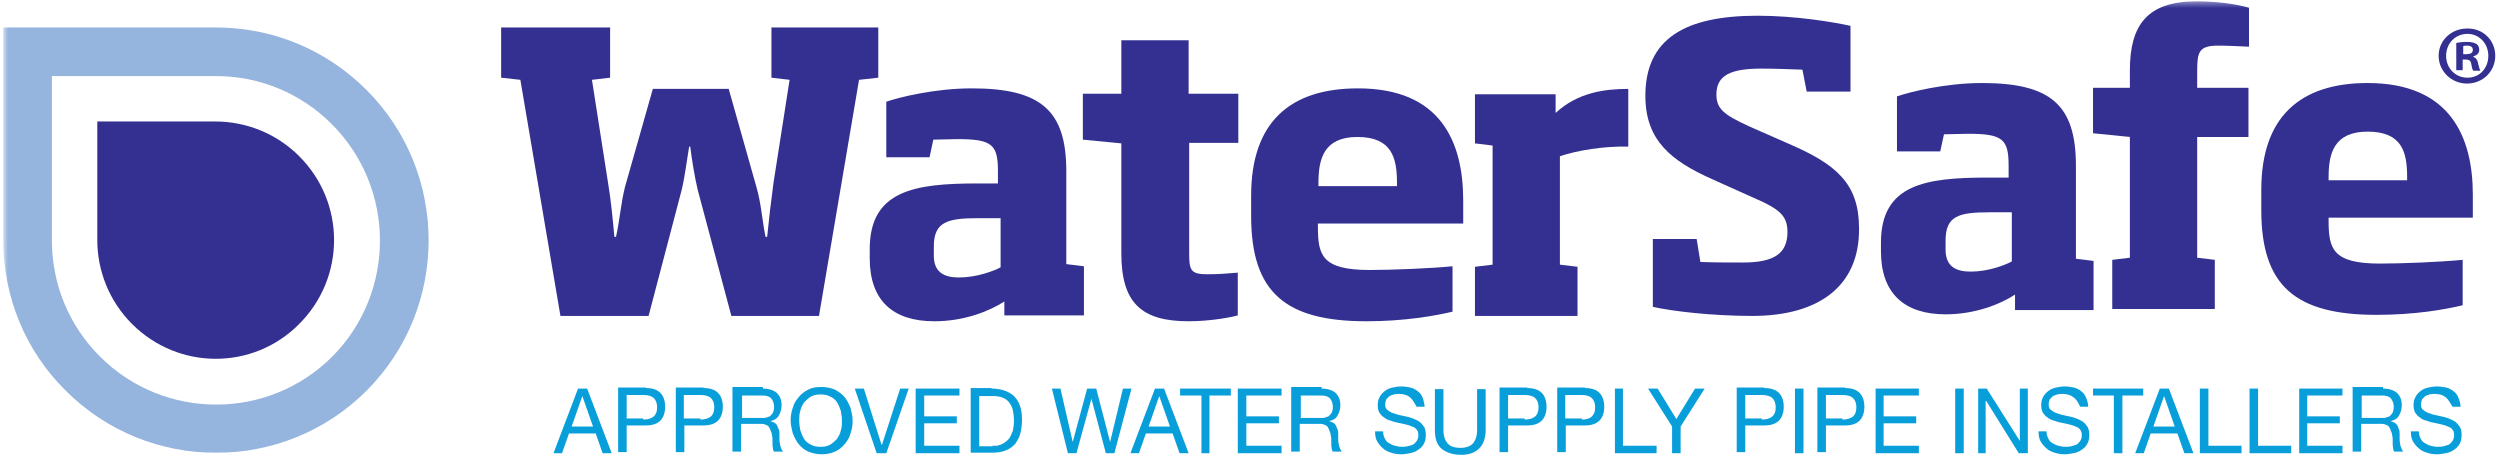 <svg width="468" height="86" viewBox="0 0 468 86" fill="none" xmlns="http://www.w3.org/2000/svg">
<mask id="mask0_128_321" style="mask-type:luminance" maskUnits="userSpaceOnUse" x="0" y="0" width="468" height="86">
<path d="M467.113 0.342H0.613V85.042H467.113V0.342Z" fill="white"/>
</mask>
<g mask="url(#mask0_128_321)">
<path d="M68.613 16.842C61.113 9.342 51.113 5.142 40.413 5.142H0.613V44.942C0.613 55.542 4.713 65.642 12.313 73.142C27.813 88.642 53.113 88.642 68.613 73.142C84.113 57.642 84.113 32.342 68.613 16.842ZM62.213 66.742C50.213 78.742 30.713 78.742 18.713 66.742C12.913 60.942 9.713 53.242 9.713 44.942V14.242H40.413C48.613 14.242 56.313 17.442 62.113 23.242C74.113 35.242 74.113 54.742 62.213 66.742Z" fill="#95B4DE"/>
</g>
<path d="M56.013 29.242C51.713 24.942 46.013 22.742 40.313 22.742H18.213V44.942C18.213 50.642 20.413 56.342 24.713 60.642C33.413 69.342 47.413 69.342 56.013 60.642C64.713 51.942 64.713 37.942 56.013 29.242Z" fill="#333092"/>
<path d="M328.013 59.142C320.413 59.142 312.913 58.242 309.413 57.442V44.742H317.613L318.313 49.042C321.013 49.142 323.713 49.142 326.313 49.142C332.113 49.142 334.613 47.442 334.613 43.442C334.613 40.442 333.213 39.142 328.313 37.042L320.513 33.542C312.913 30.142 308.013 26.342 308.013 17.942C308.013 7.242 315.413 2.942 329.013 2.942C336.113 2.942 343.313 4.142 346.413 4.842V17.142H338.213L337.413 13.042C334.913 12.942 332.013 12.842 329.713 12.842C324.113 12.842 321.313 14.042 321.313 17.642C321.313 20.342 322.613 21.442 327.413 23.642L334.913 26.942C343.713 30.742 348.013 34.342 348.013 42.742C348.113 53.542 340.513 59.142 328.013 59.142Z" fill="#333092"/>
<mask id="mask1_128_321" style="mask-type:luminance" maskUnits="userSpaceOnUse" x="0" y="0" width="468" height="86">
<path d="M467.113 0.342H0.613V85.042H467.113V0.342Z" fill="white"/>
</mask>
<g mask="url(#mask1_128_321)">
<path d="M377.213 57.842V55.142C374.513 56.942 369.713 58.842 364.213 58.842C356.513 58.842 352.113 54.942 352.113 47.042V45.442C352.113 34.442 360.513 33.242 372.213 33.242H376.013V31.042C376.013 26.042 374.913 25.042 368.413 25.042C366.913 25.042 365.513 25.142 363.913 25.142L363.213 28.342H355.113V18.042C357.413 17.242 364.113 15.542 371.013 15.542C383.913 15.542 388.613 19.642 388.613 31.042V48.442L391.913 48.842V58.042H377.213M376.613 39.742H372.413C366.613 39.742 364.213 40.442 364.213 45.042V46.742C364.213 49.942 366.213 50.842 368.913 50.842C372.213 50.842 375.313 49.642 376.613 48.942V39.742Z" fill="#333092"/>
</g>
<mask id="mask2_128_321" style="mask-type:luminance" maskUnits="userSpaceOnUse" x="0" y="0" width="468" height="86">
<path d="M467.113 0.342H0.613V85.042H467.113V0.342Z" fill="white"/>
</mask>
<g mask="url(#mask2_128_321)">
<path d="M411.313 25.642V48.242L414.613 48.642V57.842H395.413V48.642L398.713 48.242V25.642L391.813 24.942V16.442H398.713V13.142C398.713 4.642 402.013 0.242 411.213 0.242C415.013 0.242 418.513 0.742 421.013 1.442V8.742C418.713 8.642 417.013 8.542 415.213 8.542C411.613 8.542 411.313 9.742 411.313 13.342V16.442H420.913V25.642H411.313Z" fill="#333092"/>
</g>
<path d="M435.913 40.642V41.242C435.913 46.542 436.613 49.342 445.513 49.342C449.713 49.342 456.913 49.042 461.013 48.642V57.142C457.713 57.942 452.013 58.942 444.913 58.942C429.713 58.942 423.313 53.542 423.313 39.342V35.542C423.313 21.842 430.613 15.542 443.213 15.542C458.613 15.542 462.913 25.542 462.913 36.442V40.742H435.913M450.613 33.142C450.613 28.542 449.713 24.642 443.213 24.642C436.913 24.642 435.913 28.742 435.913 33.142V33.742H450.613V33.142Z" fill="#333092"/>
<path d="M467.113 10.442C467.113 13.342 464.813 15.642 461.813 15.642C458.913 15.642 456.513 13.342 456.513 10.442C456.513 7.542 458.913 5.342 461.813 5.342C464.813 5.242 467.113 7.542 467.113 10.442ZM457.913 10.442C457.913 12.742 459.613 14.542 461.913 14.542C464.213 14.542 465.813 12.742 465.813 10.442C465.813 8.142 464.113 6.342 461.913 6.342C459.613 6.342 457.913 8.142 457.913 10.442ZM461.013 13.142H459.813V8.042C460.313 7.942 460.913 7.842 461.813 7.842C462.813 7.842 463.213 8.042 463.613 8.242C463.913 8.442 464.113 8.842 464.113 9.342C464.113 9.942 463.713 10.342 463.013 10.542V10.642C463.513 10.842 463.813 11.242 463.913 11.942C464.113 12.742 464.213 13.042 464.313 13.242H463.013C462.813 13.042 462.713 12.542 462.613 11.942C462.513 11.342 462.213 11.142 461.513 11.142H461.013V13.142ZM461.113 10.142H461.713C462.413 10.142 462.913 9.942 462.913 9.342C462.913 8.842 462.613 8.542 461.813 8.542C461.513 8.542 461.313 8.542 461.113 8.642V10.142Z" fill="#333092"/>
<path d="M164.413 5.142V14.542L160.813 14.942L153.313 59.142H136.913L130.613 35.542C130.013 33.042 129.513 29.842 129.213 27.442H129.013C128.613 29.742 128.213 33.042 127.613 35.542L121.413 59.142H104.913L97.413 14.942L93.813 14.542V5.142H114.213V14.542L110.813 14.942L113.813 34.142C114.413 37.742 114.713 41.142 115.013 44.342H115.313C116.013 41.342 116.213 38.042 117.013 34.942L122.213 16.642H136.413L141.613 35.042C142.513 38.142 142.713 41.542 143.313 44.342H143.613C143.913 41.242 144.313 37.842 144.813 34.142L147.813 14.942L144.413 14.542V5.142H164.413Z" fill="#333092"/>
<path d="M188.013 59.142V56.442C185.213 58.242 180.513 60.142 174.913 60.142C167.113 60.142 162.813 56.242 162.813 48.342V46.642C162.813 35.642 171.213 34.342 183.013 34.342H186.813V32.042C186.813 27.042 185.713 26.042 179.213 26.042C177.713 26.042 176.313 26.142 174.713 26.142L174.013 29.442H165.913V19.042C168.213 18.242 174.913 16.542 181.913 16.542C194.813 16.542 199.613 20.642 199.613 32.042V49.442L202.913 49.842V59.042H188.013M187.313 40.842H183.113C177.313 40.842 174.813 41.542 174.813 46.142V47.842C174.813 51.042 176.813 51.942 179.513 51.942C182.813 51.942 186.013 50.742 187.313 50.042V40.842Z" fill="#333092"/>
<path d="M222.513 60.142C213.713 60.142 209.913 56.742 209.913 47.442V26.842L202.713 26.142V17.542H209.913V7.542H222.513V17.542H231.813V26.742H222.613V47.242C222.613 50.542 222.813 51.342 226.013 51.342C227.913 51.342 229.313 51.242 231.713 51.042V59.042C230.713 59.342 226.713 60.142 222.513 60.142Z" fill="#333092"/>
<path d="M246.713 41.842V42.442C246.713 47.742 247.413 50.542 256.413 50.542C260.613 50.542 267.913 50.242 271.913 49.842V58.342C268.613 59.142 262.813 60.142 255.813 60.142C240.613 60.142 234.213 54.742 234.213 40.442V36.642C234.213 22.842 241.513 16.542 254.213 16.542C269.713 16.542 273.913 26.542 273.913 37.542V41.842H246.713ZM261.513 34.242C261.513 29.642 260.613 25.642 254.113 25.642C247.813 25.642 246.813 29.742 246.813 34.242V34.842H261.513V34.242Z" fill="#333092"/>
<path d="M292.013 29.242V49.542L295.313 49.942V59.142H276.113V49.942L279.413 49.542V27.242L276.113 26.842V17.642H291.213V21.142C295.313 17.342 300.313 16.642 304.813 16.642V27.442C300.213 27.342 295.313 28.142 292.013 29.242Z" fill="#333092"/>
<path d="M109.913 72.742L114.513 84.842H112.813L111.513 81.142H106.513L105.213 84.842H103.613L108.213 72.742H109.913ZM111.013 79.842L109.013 74.142L107.013 79.842H111.013Z" fill="#089EDA"/>
<path d="M120.913 72.642C122.113 72.642 123.013 72.942 123.613 73.542C124.213 74.142 124.513 75.042 124.513 76.142C124.513 77.242 124.213 78.142 123.613 78.742C123.013 79.342 122.113 79.642 120.913 79.642H117.313V84.642H115.713V72.542H120.913V72.642ZM120.413 78.542C121.313 78.542 121.913 78.342 122.413 77.942C122.813 77.542 123.013 77.042 123.013 76.242C123.013 75.542 122.813 74.942 122.413 74.542C122.013 74.142 121.313 73.942 120.413 73.942H117.313V78.342H120.413V78.542Z" fill="#089EDA"/>
<path d="M131.713 72.642C132.913 72.642 133.813 72.942 134.413 73.542C135.013 74.142 135.313 75.042 135.313 76.142C135.313 77.242 135.013 78.142 134.413 78.742C133.813 79.342 132.913 79.642 131.713 79.642H128.113V84.642H126.513V72.542H131.713V72.642ZM131.113 78.542C132.013 78.542 132.613 78.342 133.113 77.942C133.513 77.542 133.713 77.042 133.713 76.242C133.713 75.542 133.513 74.942 133.113 74.542C132.713 74.142 132.013 73.942 131.113 73.942H128.013V78.342H131.113V78.542Z" fill="#089EDA"/>
<path d="M142.813 72.742C143.913 72.742 144.813 73.042 145.413 73.542C146.013 74.142 146.313 74.842 146.313 75.842C146.313 76.542 146.113 77.242 145.813 77.742C145.513 78.342 145.013 78.642 144.213 78.842C144.513 78.942 144.813 79.042 145.013 79.142C145.213 79.342 145.413 79.442 145.513 79.742C145.613 79.942 145.713 80.242 145.813 80.442C145.913 80.742 145.913 81.042 145.913 81.242C145.913 81.542 145.913 81.842 145.913 82.142C145.913 82.442 145.913 82.742 146.013 83.042C146.013 83.342 146.113 83.642 146.213 83.842C146.313 84.142 146.413 84.342 146.613 84.542H144.913C144.813 84.442 144.713 84.242 144.713 84.042C144.713 83.842 144.613 83.542 144.613 83.342C144.613 83.142 144.613 82.742 144.613 82.442C144.613 82.142 144.613 81.842 144.513 81.542C144.513 81.242 144.413 80.942 144.313 80.742C144.213 80.442 144.113 80.242 144.013 80.042C143.913 79.842 143.713 79.642 143.413 79.542C143.213 79.442 142.913 79.342 142.513 79.342H138.713V84.542H137.113V72.442H142.813V72.742ZM143.213 78.242C143.513 78.142 143.813 78.042 144.113 77.942C144.313 77.742 144.513 77.542 144.713 77.242C144.813 76.942 144.913 76.642 144.913 76.142C144.913 75.542 144.713 75.042 144.413 74.642C144.113 74.242 143.513 74.042 142.813 74.042H138.913V78.242H142.213C142.513 78.242 142.813 78.242 143.213 78.242Z" fill="#089EDA"/>
<path d="M148.413 76.342C148.613 75.542 149.013 74.942 149.513 74.342C150.013 73.742 150.613 73.242 151.313 72.942C152.013 72.542 152.813 72.442 153.813 72.442C154.713 72.442 155.613 72.642 156.313 72.942C157.013 73.342 157.613 73.742 158.113 74.342C158.613 74.942 158.913 75.642 159.213 76.342C159.413 77.142 159.613 77.942 159.613 78.742C159.613 79.542 159.513 80.342 159.213 81.142C159.013 81.942 158.613 82.542 158.113 83.142C157.613 83.742 157.013 84.242 156.313 84.542C155.613 84.842 154.813 85.042 153.813 85.042C152.913 85.042 152.013 84.842 151.313 84.542C150.613 84.242 150.013 83.742 149.513 83.142C149.013 82.542 148.713 81.842 148.413 81.142C148.213 80.342 148.013 79.542 148.013 78.742C148.013 77.942 148.113 77.142 148.413 76.342ZM149.813 80.542C150.013 81.142 150.213 81.642 150.513 82.142C150.813 82.642 151.313 83.042 151.813 83.242C152.313 83.542 152.913 83.642 153.613 83.642C154.313 83.642 154.913 83.542 155.413 83.242C155.913 82.942 156.313 82.542 156.713 82.142C157.013 81.642 157.313 81.142 157.413 80.542C157.613 79.942 157.613 79.342 157.613 78.742C157.613 78.142 157.513 77.542 157.413 76.942C157.213 76.342 157.013 75.842 156.713 75.342C156.413 74.842 155.913 74.442 155.413 74.242C154.913 73.942 154.313 73.842 153.613 73.842C152.913 73.842 152.313 73.942 151.813 74.242C151.313 74.542 150.913 74.942 150.513 75.342C150.213 75.842 149.913 76.342 149.813 76.942C149.613 77.542 149.613 78.142 149.613 78.742C149.613 79.342 149.713 79.942 149.813 80.542Z" fill="#089EDA"/>
<path d="M164.113 84.842L160.013 72.742H161.713L165.013 83.242H165.113L168.513 72.742H170.113L165.913 84.842H164.113Z" fill="#089EDA"/>
<path d="M179.613 72.742V74.042H173.013V77.942H179.113V79.242H173.013V83.442H179.613V84.842H171.413V72.742H179.613Z" fill="#089EDA"/>
<path d="M185.613 72.742C187.413 72.742 188.813 73.242 189.813 74.142C190.813 75.142 191.313 76.542 191.313 78.442C191.313 79.442 191.213 80.342 191.013 81.142C190.813 81.942 190.413 82.542 190.013 83.142C189.513 83.642 189.013 84.042 188.213 84.342C187.513 84.642 186.613 84.742 185.713 84.742H181.713V72.642H185.613V72.742ZM185.813 83.442C186.013 83.442 186.213 83.442 186.513 83.442C186.813 83.442 187.013 83.342 187.313 83.242C187.613 83.142 187.913 82.942 188.213 82.742C188.513 82.542 188.813 82.242 189.013 81.942C189.213 81.542 189.413 81.142 189.613 80.642C189.713 80.142 189.813 79.442 189.813 78.742C189.813 78.042 189.713 77.342 189.613 76.842C189.513 76.242 189.213 75.742 188.913 75.342C188.613 74.942 188.213 74.642 187.713 74.442C187.213 74.242 186.613 74.142 185.913 74.142H183.313V83.542H185.813V83.442Z" fill="#089EDA"/>
<path d="M207.013 84.842L204.313 74.642L201.513 84.842H199.913L196.913 72.742H198.513L200.813 82.742L203.513 72.742H205.213L207.813 82.742L210.213 72.742H211.813L208.613 84.842H207.013Z" fill="#089EDA"/>
<path d="M217.913 72.742L222.513 84.842H220.813L219.513 81.142H214.513L213.213 84.842H211.613L216.213 72.742H217.913ZM219.013 79.842L217.013 74.142L215.013 79.842H219.013Z" fill="#089EDA"/>
<path d="M220.913 74.042V72.742H230.413V74.042H226.413V84.842H224.913V74.042H220.913Z" fill="#089EDA"/>
<path d="M239.913 72.742V74.042H233.313V77.942H239.413V79.242H233.313V83.442H239.913V84.842H231.713V72.742H239.913Z" fill="#089EDA"/>
<path d="M247.413 72.742C248.513 72.742 249.413 73.042 250.013 73.542C250.613 74.142 250.913 74.842 250.913 75.842C250.913 76.542 250.713 77.242 250.413 77.742C250.113 78.342 249.613 78.642 248.813 78.842C249.113 78.942 249.413 79.042 249.613 79.142C249.813 79.342 250.013 79.442 250.113 79.742C250.213 79.942 250.313 80.242 250.413 80.442C250.513 80.742 250.513 81.042 250.513 81.242C250.513 81.542 250.513 81.842 250.513 82.142C250.513 82.442 250.513 82.742 250.613 83.042C250.613 83.342 250.713 83.642 250.813 83.842C250.913 84.142 251.013 84.342 251.213 84.542H249.513C249.413 84.442 249.313 84.242 249.313 84.042C249.313 83.842 249.213 83.542 249.213 83.342C249.213 83.042 249.213 82.742 249.213 82.442C249.213 82.142 249.213 81.842 249.113 81.542C249.113 81.242 249.013 80.942 248.913 80.742C248.813 80.442 248.713 80.242 248.613 80.042C248.513 79.842 248.313 79.642 248.013 79.542C247.813 79.442 247.513 79.342 247.113 79.342H243.313V84.542H241.713V72.442H247.413V72.742ZM247.813 78.242C248.113 78.142 248.413 78.042 248.713 77.942C248.913 77.742 249.113 77.542 249.313 77.242C249.413 76.942 249.513 76.642 249.513 76.142C249.513 75.542 249.313 75.042 249.013 74.642C248.713 74.242 248.113 74.042 247.413 74.042H243.513V78.242H246.813C247.113 78.242 247.413 78.242 247.813 78.242Z" fill="#089EDA"/>
<path d="M263.913 74.342C263.413 73.942 262.713 73.742 261.913 73.742C261.613 73.742 261.213 73.742 260.913 73.842C260.613 73.942 260.313 74.042 260.113 74.142C259.913 74.342 259.713 74.542 259.513 74.742C259.413 75.042 259.313 75.342 259.313 75.742C259.313 76.142 259.413 76.442 259.613 76.642C259.813 76.842 260.113 77.042 260.513 77.242C260.913 77.342 261.313 77.542 261.713 77.642C262.213 77.742 262.613 77.842 263.113 77.942C263.613 78.042 264.013 78.142 264.513 78.342C265.013 78.542 265.413 78.742 265.713 78.942C266.113 79.242 266.313 79.542 266.613 79.942C266.813 80.342 266.913 80.842 266.913 81.442C266.913 82.042 266.813 82.642 266.513 83.142C266.213 83.642 265.913 83.942 265.413 84.242C265.013 84.542 264.513 84.742 263.913 84.842C263.413 84.942 262.813 85.042 262.313 85.042C261.613 85.042 261.013 84.942 260.413 84.742C259.813 84.542 259.313 84.342 258.913 83.942C258.513 83.642 258.113 83.142 257.813 82.642C257.513 82.142 257.413 81.442 257.413 80.742H258.913C258.913 81.242 259.013 81.642 259.213 82.042C259.413 82.442 259.613 82.742 260.013 82.942C260.313 83.142 260.713 83.342 261.113 83.442C261.513 83.542 261.913 83.642 262.413 83.642C262.813 83.642 263.113 83.642 263.513 83.542C263.913 83.442 264.213 83.342 264.513 83.242C264.813 83.042 265.013 82.842 265.213 82.542C265.413 82.242 265.513 81.942 265.513 81.442C265.513 81.042 265.413 80.642 265.213 80.442C265.013 80.142 264.713 79.942 264.313 79.842C263.913 79.642 263.513 79.542 263.113 79.442C262.713 79.342 262.213 79.242 261.713 79.142C261.213 79.042 260.813 78.942 260.313 78.742C259.913 78.642 259.413 78.442 259.113 78.142C258.713 77.942 258.513 77.642 258.213 77.242C258.013 76.842 257.913 76.442 257.913 75.842C257.913 75.242 258.013 74.742 258.313 74.242C258.513 73.842 258.913 73.442 259.313 73.142C259.713 72.842 260.213 72.642 260.713 72.542C261.213 72.442 261.713 72.342 262.313 72.342C262.913 72.342 263.513 72.442 264.013 72.542C264.513 72.642 265.013 72.942 265.413 73.242C265.813 73.542 266.113 73.942 266.313 74.442C266.513 74.942 266.613 75.542 266.713 76.142H265.213C264.713 75.342 264.413 74.742 263.913 74.342Z" fill="#089EDA"/>
<path d="M276.913 83.942C276.113 84.742 275.013 85.142 273.513 85.142C272.013 85.142 270.813 84.742 269.913 84.042C269.013 83.342 268.613 82.142 268.613 80.542V72.842H270.213V80.542C270.213 81.642 270.513 82.442 271.013 83.042C271.613 83.642 272.413 83.842 273.413 83.842C274.413 83.842 275.213 83.542 275.713 83.042C276.213 82.442 276.513 81.642 276.513 80.542V72.842H278.113V80.542C278.113 81.942 277.713 83.142 276.913 83.942Z" fill="#089EDA"/>
<path d="M285.913 72.642C287.113 72.642 288.013 72.942 288.613 73.542C289.213 74.142 289.513 75.042 289.513 76.142C289.513 77.242 289.213 78.142 288.613 78.742C288.013 79.342 287.113 79.642 285.913 79.642H282.313V84.642H280.713V72.542H285.913V72.642ZM285.413 78.542C286.313 78.542 286.913 78.342 287.413 77.942C287.813 77.542 288.013 77.042 288.013 76.242C288.013 75.542 287.813 74.942 287.413 74.542C287.013 74.142 286.313 73.942 285.413 73.942H282.313V78.342H285.413V78.542Z" fill="#089EDA"/>
<path d="M296.713 72.642C297.913 72.642 298.813 72.942 299.413 73.542C300.013 74.142 300.313 75.042 300.313 76.142C300.313 77.242 300.013 78.142 299.413 78.742C298.813 79.342 297.913 79.642 296.713 79.642H293.113V84.642H291.513V72.542H296.713V72.642ZM296.113 78.542C297.013 78.542 297.613 78.342 298.013 77.942C298.413 77.542 298.613 77.042 298.613 76.242C298.613 75.542 298.413 74.942 298.013 74.542C297.613 74.142 296.913 73.942 296.113 73.942H293.013V78.342H296.113V78.542Z" fill="#089EDA"/>
<path d="M303.813 72.742V83.442H310.113V84.842H302.313V72.742H303.813Z" fill="#089EDA"/>
<path d="M314.613 84.842H313.013V79.842L308.513 72.742H310.313L313.813 78.442L317.313 72.742H319.113L314.613 79.842V84.842Z" fill="#089EDA"/>
<path d="M330.313 72.642C331.513 72.642 332.413 72.942 333.013 73.542C333.613 74.142 333.913 75.042 333.913 76.142C333.913 77.242 333.613 78.142 333.013 78.742C332.413 79.342 331.513 79.642 330.313 79.642H326.713V84.642H325.113V72.542H330.313V72.642ZM329.813 78.542C330.713 78.542 331.313 78.342 331.813 77.942C332.213 77.542 332.413 77.042 332.413 76.242C332.413 75.542 332.213 74.942 331.813 74.542C331.413 74.142 330.713 73.942 329.813 73.942H326.713V78.342H329.813V78.542Z" fill="#089EDA"/>
<path d="M337.613 72.742H336.013V84.842H337.613V72.742Z" fill="#089EDA"/>
<path d="M345.413 72.642C346.613 72.642 347.513 72.942 348.113 73.542C348.713 74.142 349.013 75.042 349.013 76.142C349.013 77.242 348.713 78.142 348.113 78.742C347.513 79.342 346.613 79.642 345.413 79.642H341.813V84.642H340.213V72.542H345.413V72.642ZM344.913 78.542C345.813 78.542 346.413 78.342 346.913 77.942C347.313 77.542 347.513 77.042 347.513 76.242C347.513 75.542 347.313 74.942 346.913 74.542C346.513 74.142 345.813 73.942 344.913 73.942H341.813V78.342H344.913V78.542Z" fill="#089EDA"/>
<path d="M359.213 72.742V74.042H352.613V77.942H358.713V79.242H352.613V83.442H359.213V84.842H351.113V72.742H359.213Z" fill="#089EDA"/>
<path d="M367.613 72.742H366.013V84.842H367.613V72.742Z" fill="#089EDA"/>
<path d="M371.913 72.742L378.113 82.542V72.742H379.613V84.842H377.913L371.813 75.042H371.713V84.842H370.313V72.742H371.913Z" fill="#089EDA"/>
<path d="M388.113 74.342C387.613 73.942 386.913 73.742 386.113 73.742C385.813 73.742 385.413 73.742 385.113 73.842C384.813 73.942 384.513 74.042 384.313 74.142C384.113 74.342 383.913 74.542 383.713 74.742C383.613 75.042 383.513 75.342 383.513 75.742C383.513 76.142 383.613 76.442 383.813 76.642C384.013 76.842 384.313 77.042 384.713 77.242C385.113 77.342 385.513 77.542 385.913 77.642C386.413 77.742 386.813 77.842 387.313 77.942C387.813 78.042 388.213 78.142 388.713 78.342C389.213 78.542 389.613 78.742 389.913 78.942C390.313 79.242 390.513 79.542 390.813 79.942C391.013 80.342 391.113 80.842 391.113 81.442C391.113 82.042 391.013 82.642 390.713 83.142C390.413 83.642 390.113 83.942 389.613 84.242C389.213 84.542 388.713 84.742 388.113 84.842C387.613 84.942 387.013 85.042 386.513 85.042C385.813 85.042 385.213 84.942 384.613 84.742C384.013 84.542 383.513 84.342 383.113 83.942C382.713 83.642 382.313 83.142 382.013 82.642C381.713 82.142 381.613 81.442 381.613 80.742H383.113C383.113 81.242 383.213 81.642 383.413 82.042C383.613 82.442 383.813 82.742 384.213 82.942C384.513 83.142 384.913 83.342 385.313 83.442C385.713 83.542 386.113 83.642 386.613 83.642C387.013 83.642 387.313 83.642 387.713 83.542C388.113 83.442 388.413 83.342 388.713 83.242C389.013 83.042 389.213 82.842 389.413 82.542C389.613 82.242 389.713 81.942 389.713 81.442C389.713 81.042 389.613 80.642 389.413 80.442C389.213 80.142 388.913 79.942 388.513 79.842C388.113 79.642 387.713 79.542 387.313 79.442C386.913 79.342 386.413 79.242 385.913 79.142C385.413 79.042 385.013 78.942 384.513 78.742C384.113 78.642 383.613 78.442 383.313 78.142C382.913 77.942 382.713 77.642 382.413 77.242C382.213 76.842 382.113 76.442 382.113 75.842C382.113 75.242 382.213 74.742 382.513 74.242C382.713 73.842 383.113 73.442 383.513 73.142C383.913 72.842 384.413 72.642 384.913 72.542C385.413 72.442 385.913 72.342 386.513 72.342C387.113 72.342 387.713 72.442 388.213 72.542C388.713 72.642 389.213 72.942 389.613 73.242C390.013 73.542 390.313 73.942 390.513 74.442C390.713 74.942 390.913 75.542 390.913 76.142H389.413C389.013 75.342 388.713 74.742 388.113 74.342Z" fill="#089EDA"/>
<path d="M391.813 74.042V72.742H401.213V74.042H397.313V84.842H395.713V74.042H391.813Z" fill="#089EDA"/>
<path d="M406.013 72.742L410.613 84.842H408.913L407.613 81.142H402.613L401.313 84.842H399.713L404.313 72.742H406.013ZM407.113 79.842L405.113 74.142L403.113 79.842H407.113Z" fill="#089EDA"/>
<path d="M413.413 72.742V83.442H419.613V84.842H411.813V72.742H413.413Z" fill="#089EDA"/>
<path d="M422.713 72.742V83.442H428.913V84.842H421.113V72.742H422.713Z" fill="#089EDA"/>
<path d="M438.513 72.742V74.042H431.913V77.942H438.013V79.242H431.913V83.442H438.513V84.842H430.413V72.742H438.513Z" fill="#089EDA"/>
<path d="M446.113 72.742C447.213 72.742 448.113 73.042 448.713 73.542C449.313 74.142 449.613 74.842 449.613 75.842C449.613 76.542 449.413 77.242 449.113 77.742C448.813 78.342 448.313 78.642 447.513 78.842C447.813 78.942 448.113 79.042 448.313 79.142C448.513 79.342 448.713 79.442 448.813 79.742C448.913 79.942 449.013 80.242 449.113 80.442C449.213 80.742 449.213 81.042 449.213 81.242C449.213 81.542 449.213 81.842 449.213 82.142C449.213 82.442 449.213 82.742 449.313 83.042C449.313 83.342 449.413 83.642 449.513 83.842C449.613 84.142 449.713 84.342 449.913 84.542H448.213C448.113 84.442 448.013 84.242 448.013 84.042C448.013 83.842 447.913 83.542 447.913 83.342C447.913 83.042 447.913 82.742 447.913 82.442C447.913 82.142 447.913 81.842 447.813 81.542C447.813 81.242 447.713 80.942 447.613 80.742C447.513 80.442 447.413 80.242 447.313 80.042C447.213 79.842 447.013 79.642 446.713 79.542C446.513 79.442 446.213 79.342 445.813 79.342H442.013V84.542H440.413V72.442H446.113V72.742ZM446.413 78.242C446.713 78.142 447.013 78.042 447.313 77.942C447.513 77.742 447.713 77.542 447.913 77.242C448.013 76.942 448.113 76.642 448.113 76.142C448.113 75.542 447.913 75.042 447.613 74.642C447.313 74.242 446.713 74.042 446.013 74.042H442.113V78.242H445.413C445.713 78.242 446.113 78.242 446.413 78.242Z" fill="#089EDA"/>
<path d="M457.813 74.342C457.313 73.942 456.613 73.742 455.813 73.742C455.513 73.742 455.113 73.742 454.813 73.842C454.513 73.942 454.213 74.042 454.013 74.142C453.813 74.342 453.613 74.542 453.413 74.742C453.313 75.042 453.213 75.342 453.213 75.742C453.213 76.142 453.313 76.442 453.513 76.642C453.713 76.842 454.013 77.042 454.413 77.242C454.813 77.342 455.213 77.542 455.613 77.642C456.113 77.742 456.513 77.842 457.013 77.942C457.513 78.042 457.913 78.142 458.413 78.342C458.913 78.542 459.313 78.742 459.613 78.942C460.013 79.242 460.213 79.542 460.513 79.942C460.713 80.342 460.813 80.842 460.813 81.442C460.813 82.042 460.713 82.642 460.413 83.142C460.113 83.642 459.813 83.942 459.313 84.242C458.913 84.542 458.413 84.742 457.813 84.842C457.313 84.942 456.713 85.042 456.213 85.042C455.513 85.042 454.913 84.942 454.313 84.742C453.713 84.542 453.213 84.342 452.813 83.942C452.413 83.642 452.013 83.142 451.713 82.642C451.413 82.142 451.313 81.442 451.313 80.742H452.813C452.813 81.242 452.913 81.642 453.113 82.042C453.313 82.442 453.513 82.742 453.913 82.942C454.213 83.142 454.613 83.342 455.013 83.442C455.413 83.542 455.813 83.642 456.313 83.642C456.713 83.642 457.013 83.642 457.413 83.542C457.813 83.442 458.113 83.342 458.413 83.242C458.713 83.042 458.913 82.842 459.113 82.542C459.313 82.242 459.413 81.942 459.413 81.442C459.413 81.042 459.313 80.642 459.113 80.442C458.913 80.142 458.613 79.942 458.213 79.842C457.813 79.642 457.413 79.542 457.013 79.442C456.613 79.342 456.113 79.242 455.613 79.142C455.113 79.042 454.713 78.942 454.213 78.742C453.713 78.642 453.313 78.442 453.013 78.142C452.613 77.942 452.413 77.642 452.113 77.242C451.913 76.842 451.813 76.442 451.813 75.842C451.813 75.242 451.913 74.742 452.213 74.242C452.413 73.842 452.813 73.442 453.213 73.142C453.613 72.842 454.113 72.642 454.613 72.542C455.113 72.442 455.613 72.342 456.213 72.342C456.813 72.342 457.413 72.442 457.913 72.542C458.413 72.642 458.913 72.942 459.313 73.242C459.713 73.542 460.013 73.942 460.213 74.442C460.413 74.942 460.613 75.542 460.613 76.142H459.113C458.613 75.342 458.313 74.742 457.813 74.342Z" fill="#089EDA"/>
</svg>

